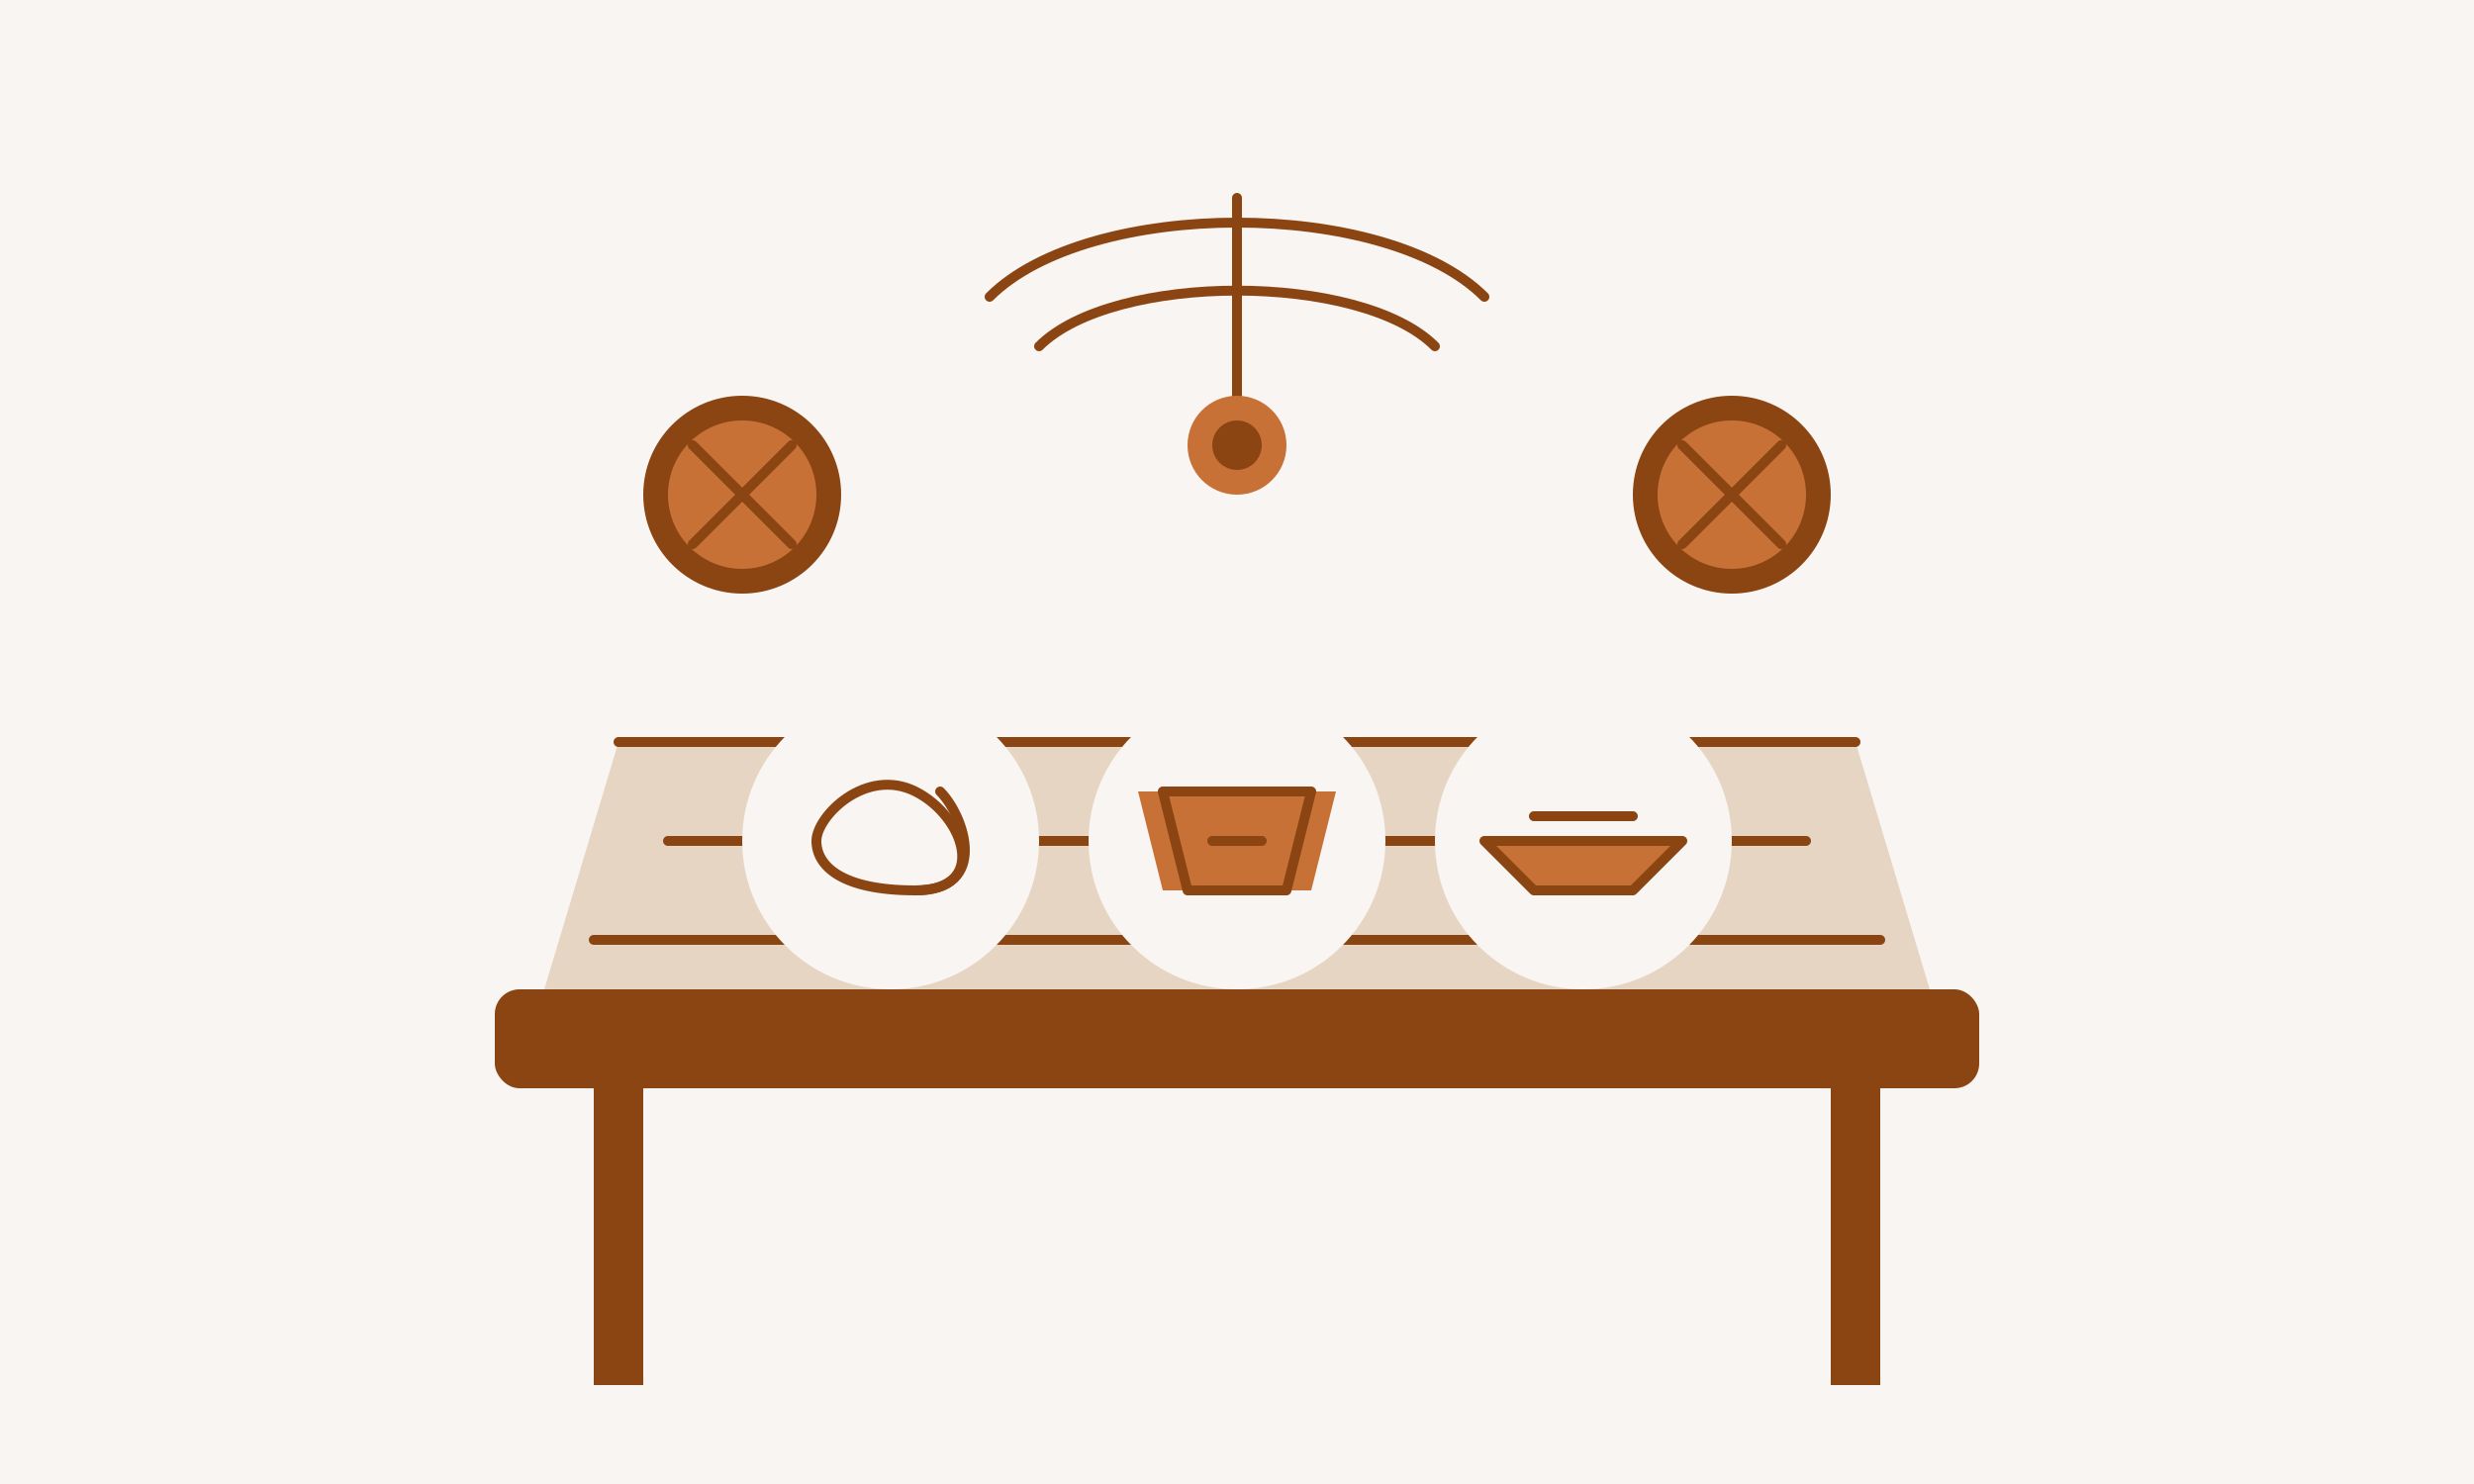 <svg xmlns="http://www.w3.org/2000/svg" width="500" height="300" viewBox="0 0 500 300">
  <defs>
    <style>
      .cls-1 {
        fill: #f8f5f2;
      }
      .cls-2 {
        fill: #8b4513;
      }
      .cls-3 {
        fill: #c87137;
      }
      .cls-4 {
        fill: #e7d5c4;
      }
      .cls-5 {
        fill: none;
        stroke: #8b4513;
        stroke-width: 2;
        stroke-linecap: round;
        stroke-linejoin: round;
      }
    </style>
  </defs>
  
  <!-- Background -->
  <rect class="cls-1" width="500" height="300" />
  
  <!-- Traditional Polish Table -->
  <rect class="cls-2" x="100" y="200" width="300" height="20" rx="5" ry="5" />
  <rect class="cls-2" x="120" y="220" width="10" height="60" />
  <rect class="cls-2" x="370" y="220" width="10" height="60" />
  
  <!-- Tablecloth -->
  <path class="cls-4" d="M110,200 L390,200 L375,150 L125,150 Z" />
  <path class="cls-5" d="M125,150 L375,150" />
  <path class="cls-5" d="M135,170 L365,170" />
  <path class="cls-5" d="M120,190 L380,190" />
  
  <!-- Traditional Polish Dishes -->
  
  <!-- Plate 1 - Pierogi -->
  <circle class="cls-1" cx="180" cy="170" r="30" />
  <path class="cls-5" d="M165,170 C165,165 175,155 185,160 C195,165 200,180 185,180 C170,180 165,175 165,170 Z" />
  <path class="cls-5" d="M190,160 C195,165 200,180 185,180" />
  
  <!-- Plate 2 - Żurek (Soup in bread bowl) -->
  <circle class="cls-1" cx="250" cy="170" r="30" />
  <path class="cls-3" d="M230,160 L270,160 L265,180 L235,180 Z" />
  <path class="cls-5" d="M235,160 L265,160 L260,180 L240,180 Z" />
  <path class="cls-5" d="M245,170 L255,170" />
  
  <!-- Plate 3 - Kotlet schabowy -->
  <circle class="cls-1" cx="320" cy="170" r="30" />
  <path class="cls-3" d="M300,170 L340,170 L330,180 L310,180 Z" />
  <path class="cls-5" d="M300,170 L340,170 L330,180 L310,180 Z" />
  <path class="cls-5" d="M310,165 L330,165" />
  
  <!-- Polish Design Elements -->
  <circle class="cls-2" cx="150" cy="100" r="20" />
  <circle class="cls-3" cx="150" cy="100" r="15" />
  <path class="cls-5" d="M140,90 L160,110 M140,110 L160,90" />
  
  <circle class="cls-2" cx="350" cy="100" r="20" />
  <circle class="cls-3" cx="350" cy="100" r="15" />
  <path class="cls-5" d="M340,90 L360,110 M340,110 L360,90" />
  
  <!-- Ornamental Pattern -->
  <path class="cls-5" d="M200,60 C220,40 280,40 300,60" />
  <path class="cls-5" d="M210,70 C225,55 275,55 290,70" />
  <path class="cls-5" d="M250,40 L250,80" />
  <circle class="cls-3" cx="250" cy="90" r="10" />
  <circle class="cls-2" cx="250" cy="90" r="5" />
</svg>
